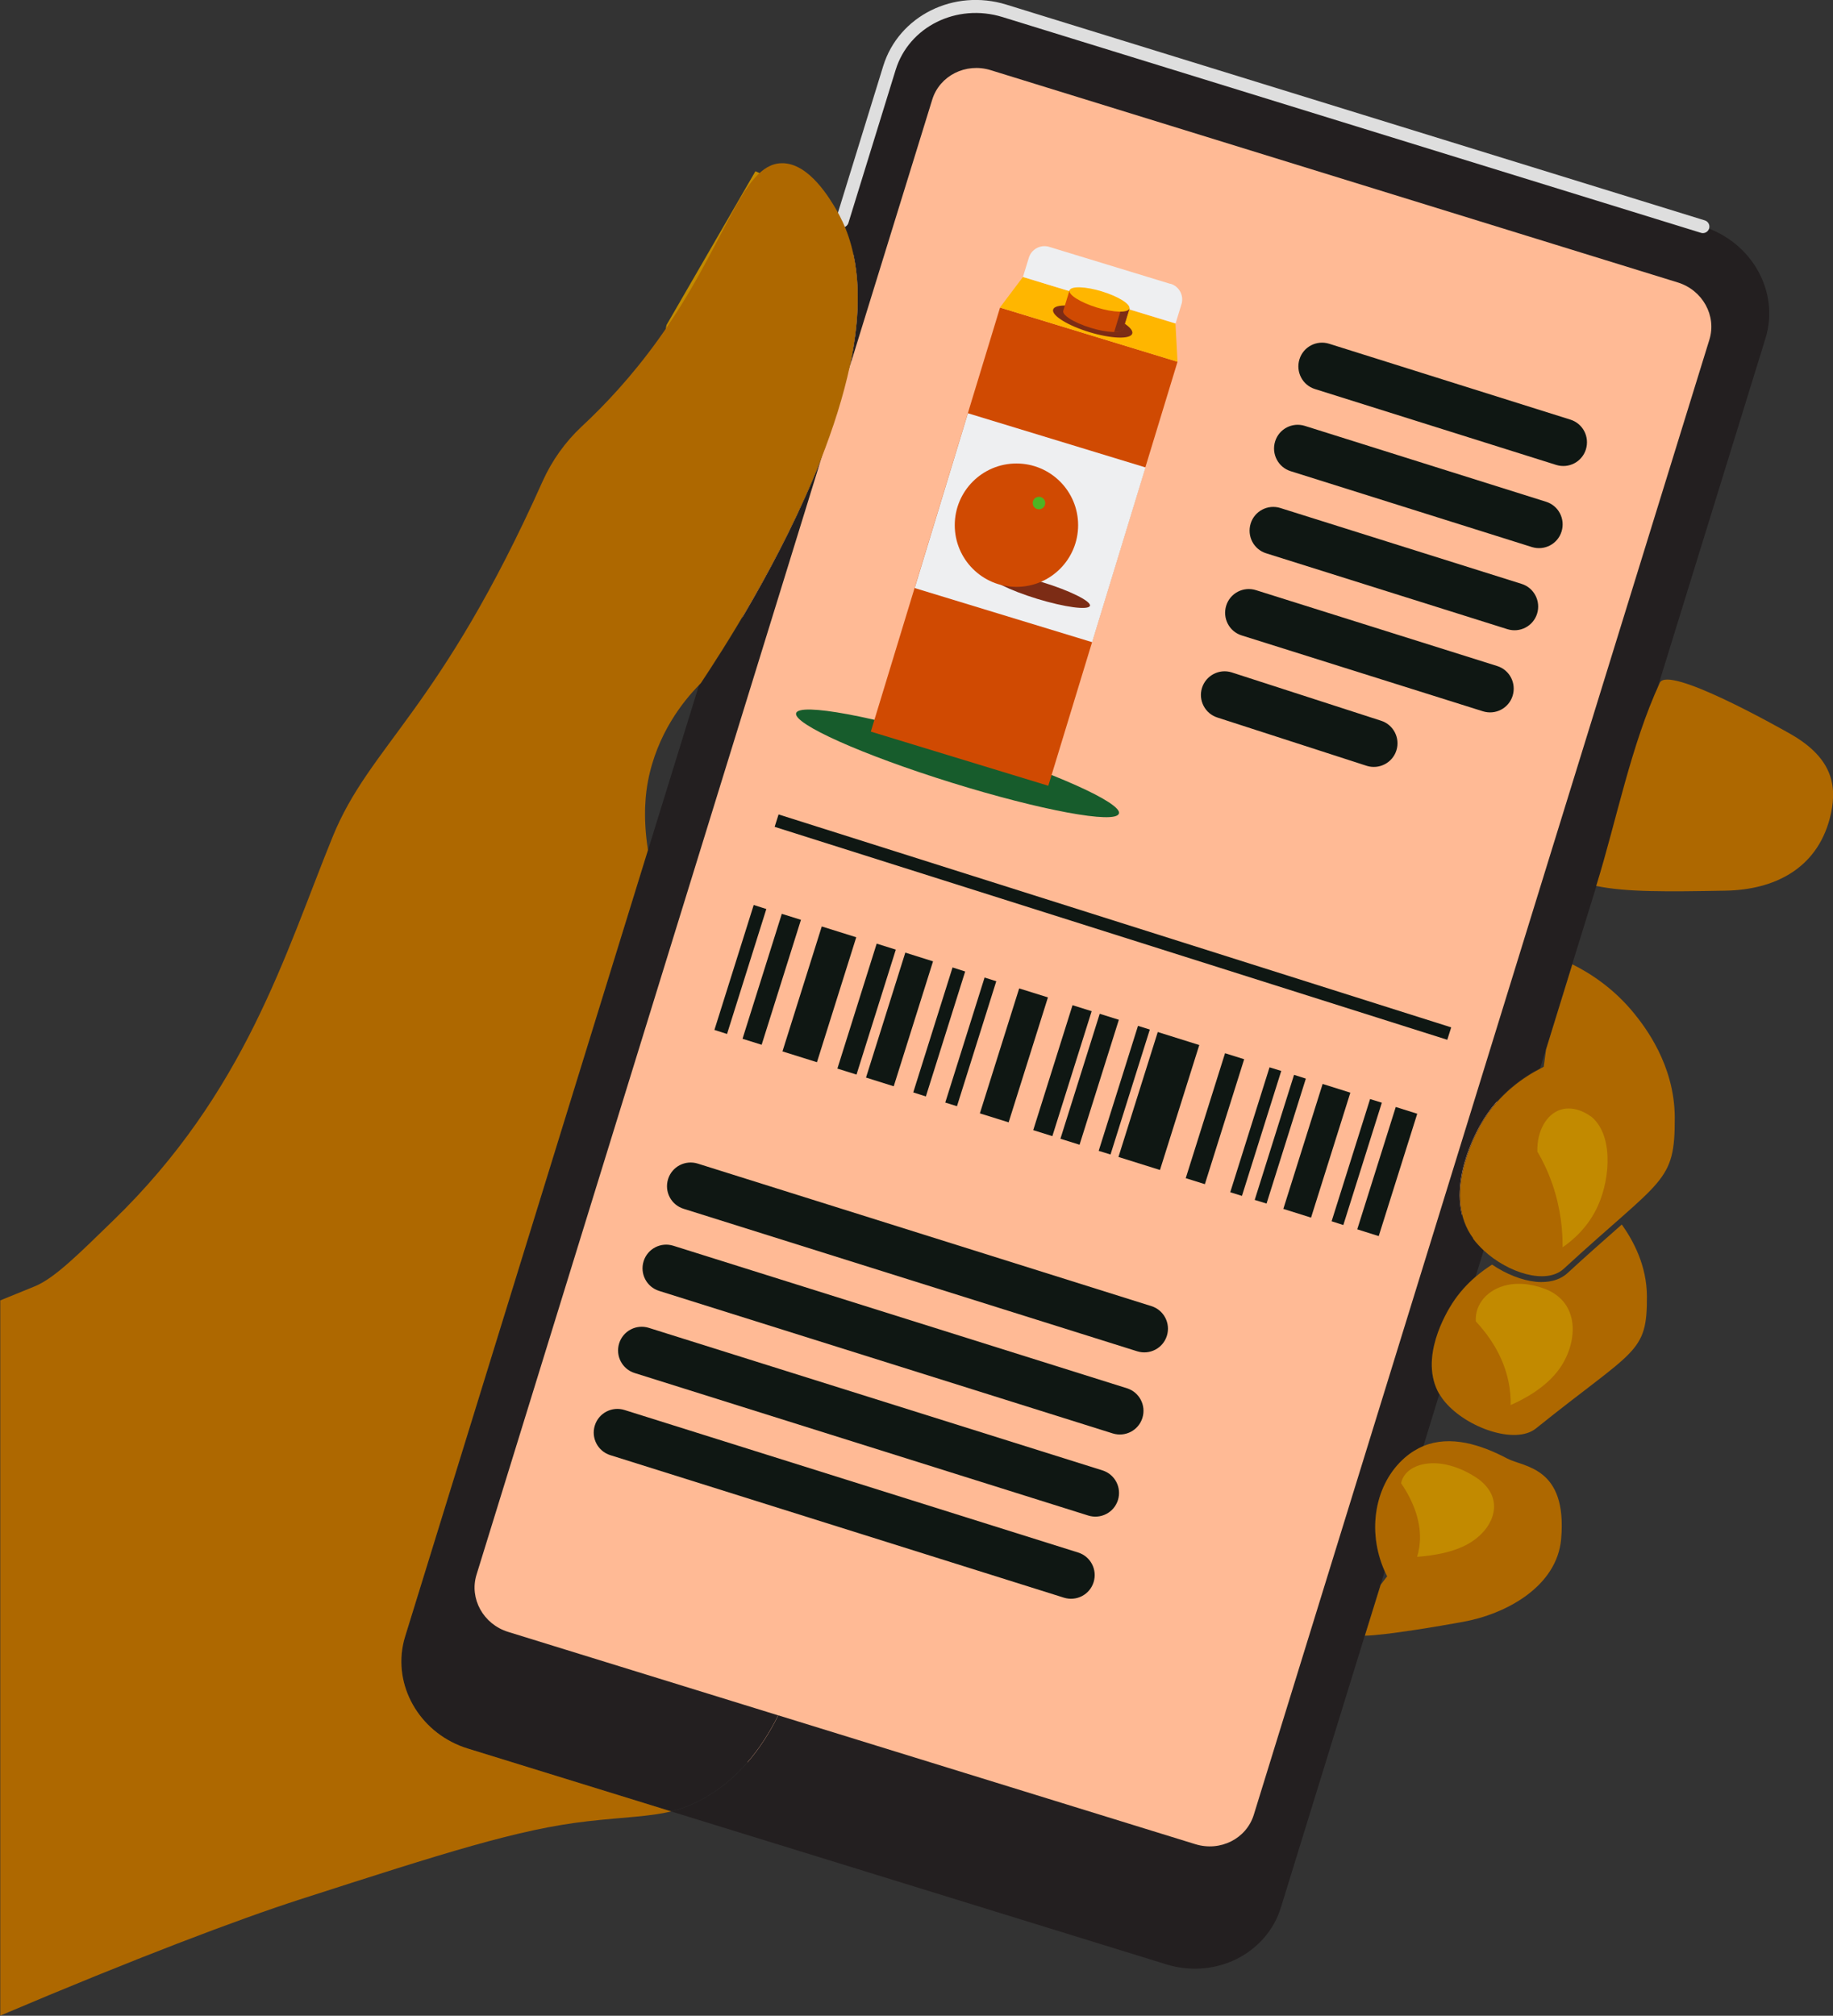 <?xml version="1.0" encoding="UTF-8"?>
<svg id="illustrations" xmlns="http://www.w3.org/2000/svg" xmlns:xlink="http://www.w3.org/1999/xlink" viewBox="0 0 140.86 154.87">
  <rect x="0" y="0" width="140.86" height="154.87" fill="#333333" stroke="none"/>
  <defs>
    <style>
      .cls-1 {
        fill: #eeeff1;
      }

      .cls-2 {
        mask: url(#mask);
      }

      .cls-3 {
        fill: #ae6800;
      }

      .cls-4 {
        fill: #231f20;
      }

      .cls-5 {
        stroke: #0f1713;
        stroke-miterlimit: 10;
      }

      .cls-5, .cls-6 {
        fill: none;
      }

      .cls-7 {
        fill: #c28a00;
      }

      .cls-8 {
        fill: #175c2c;
      }

      .cls-9 {
        fill: #ffb600;
      }

      .cls-10 {
        fill: #d04a02;
      }

      .cls-11 {
        fill: #fff;
      }

      .cls-12 {
        fill: #0f1713;
      }

      .cls-13 {
        fill: #7c2c15;
      }

      .cls-14 {
        fill: #ffba95;
      }

      .cls-6 {
        stroke: #dedede;
        stroke-linecap: round;
        stroke-linejoin: round;
      }

      .cls-15 {
        fill: #4eb523;
      }
    </style>
    <mask id="mask" x=".43" y="-4.45" width="145.67" height="163.63" maskUnits="userSpaceOnUse">
      <g id="mask8_12006_15471" data-name="mask8 12006 15471">
        <path class="cls-11" d="M146.1-4.45H.43v163.63h145.67V-4.45Z"/>
      </g>
    </mask>
  </defs>
  <g class="cls-2">
    <g>
      <path class="cls-14" d="M132.91,20.17c-8.15-2.33-16.29-4.65-24.43-6.98-9.57-2.91-19.13-5.82-28.7-8.73-2.52-.32-5.04-.65-7.56-.97-1.61,3.42-3.23,6.85-4.84,10.28-11.24,36.65-22.49,73.29-33.74,109.94.65,1.55,1.29,3.1,1.94,4.65,19.46,6.27,38.91,12.54,58.36,18.8,1.1-1.61,2.2-3.23,3.3-4.84,11.89-38.52,23.78-77.04,35.68-115.56v-6.59h0Z"/>
      <path class="cls-4" d="M113.19,95.15c.24.33.53.64.84.93l4.32-13.98c-1.14.59-3.2,1.88-4.58,4.32-.49.87-2.95,5.51-.58,8.72h0ZM110.62,107.11l2.78-9.01c-.63.54-1.25,1.2-1.77,2.01-.46.71-2.61,4.25-1.01,7.01ZM106.41,120.74l2.98-9.62c-.49.21-.97.5-1.43.9-2.26,1.97-2.95,5.55-1.54,8.73ZM53.71,52.64c.05-.06.1-.11.15-.16,1.53-2.31,6.17-9.41,9.22-17.17l2.24-7.25c.86-4.07.88-7.96-.6-11.09l-11.02,35.66Z"/>
      <path class="cls-4" d="M35.93,134.34l15.63,4.83c.83-.21,1.62-.5,2.48-.98,2.62-1.46,4.45-3.77,5.76-6.4l-20.75-6.41c-1.91-.59-3-2.56-2.43-4.4l15.25-49.37,11.21-36.28c-3.05,7.76-7.68,14.87-9.22,17.17-.05.05-.1.1-.15.16l-3.92,12.68-18.66,60.42c-.07.23-.13.45-.17.68-.66,3.38,1.46,6.83,4.99,7.92h0Z"/>
      <path class="cls-4" d="M51.57,139.17l38.05,11.75c3.53,1.09,7.22-.56,8.58-3.73.09-.21.17-.43.24-.66l6.44-20.87,1.21-3.9.32-1.03c-1.41-3.17-.72-6.76,1.54-8.72.46-.4.94-.69,1.43-.9l1.23-4c-1.6-2.75.56-6.29,1.01-7.01.52-.81,1.14-1.47,1.77-2.01l.63-2.03c-.31-.29-.6-.61-.84-.93-2.37-3.22.09-7.86.59-8.73,1.38-2.45,3.44-3.74,4.58-4.32l.45-1.46,2.02-6.54,1.86-6.01,4.84-15.69,8.15-26.38c1.11-3.58-1.05-7.43-4.82-8.6L77.18.83c-3.77-1.16-7.72.8-8.82,4.39l-3.63,11.76c1.48,3.12,1.46,7.02.6,11.09l6.31-20.42c.57-1.84,2.58-2.85,4.49-2.26l52.8,16.31c1.91.59,3,2.56,2.43,4.4l-8.08,26.14-4.29,13.88-22.64,73.31c-.57,1.84-2.57,2.85-4.49,2.26l-32.05-9.9c-1.3,2.62-3.14,4.95-5.76,6.4-.86.48-1.65.78-2.48.98Z"/>
      <path class="cls-6" d="M130.86,17.41L77.18.83c-3.77-1.16-7.72.8-8.83,4.39l-3.63,11.76"/>
      <path class="cls-3" d="M122.68,68.07c2.3.48,5.46.44,9.9.36,3.77-.06,7.01-1.68,8.03-5.54.29-1.09.39-2.27.01-3.33-.49-1.41-1.73-2.43-3.03-3.17-1.01-.57-9.4-5.3-10.04-3.93-2.23,4.82-3.31,10.52-4.89,15.62h0Z"/>
      <path class="cls-3" d="M113.19,95.15c.24.33.53.64.84.93,1.85,1.71,4.78,2.65,6.14,1.4,7.64-7.03,8.55-6.56,8.53-11.64-.02-4.06-2.33-6.99-3.1-7.95-1.6-1.98-3.44-3.14-4.77-3.8l-2.02,6.54c-.06.44-.12.89-.18,1.33-.08.04-.17.09-.26.14-1.14.59-3.2,1.88-4.58,4.32-.49.87-2.95,5.51-.58,8.72h0Z"/>
      <path class="cls-3" d="M110.62,107.11c.12.21.26.41.43.61,1.66,1.97,5.39,3.3,6.98,2.03,7.64-6.14,8.55-5.73,8.53-10.15-.01-2.34-1.02-4.24-1.93-5.52-.11.1-.23.2-.35.31-1.02.9-2.29,2.01-3.82,3.42-.5.46-1.18.69-2,.69-.14,0-.28,0-.43-.02-1.09-.11-2.31-.6-3.37-1.32-.41.26-.84.57-1.27.94-.63.54-1.25,1.21-1.77,2.01-.46.71-2.61,4.25-1.01,7.01h0Z"/>
      <path class="cls-3" d="M104.89,125.67c1.62-.03,5.89-.76,7.52-1.06,3.3-.59,7.24-2.7,7.56-6.38.48-5.55-2.87-5.5-4.14-6.17-2.05-1.08-4.37-1.81-6.45-.96-.49.21-.97.5-1.43.9-2.26,1.97-2.95,5.55-1.54,8.72.06.13.12.26.19.39-.18.23-.35.44-.5.65l-1.21,3.9h0Z"/>
      <path class="cls-7" d="M122.22,85.76c-.08-.07-1.18-.88-2.33-.49-1.06.36-1.79,1.64-1.75,3.2.4.68.82,1.53,1.16,2.52.66,1.92.79,3.63.78,4.84.76-.52,1.97-1.53,2.72-3.2.98-2.19,1.17-5.54-.58-6.89h0Z"/>
      <path class="cls-7" d="M119.02,99.15c-.11-.05-1.63-.77-3.21-.42-1.46.32-2.48,1.43-2.4,2.79.56.6,1.13,1.33,1.61,2.2.91,1.67,1.09,3.17,1.07,4.23,1.04-.46,2.71-1.34,3.75-2.79,1.35-1.91,1.61-4.83-.8-6h0Z"/>
      <path class="cls-7" d="M54.56,25.57c.19-.15,2.9-2.26,4.87-5.16,1.83-2.68,2.4-5.1,1.27-5.86-1.52-.95-2.65-1.39-2.65-1.39l-6.83,11.81s-.97,3.92,3.35.6h0Z"/>
      <path class="cls-7" d="M113.58,113.62c-.09-.07-1.4-1.02-3-1.18-1.48-.14-2.69.45-2.91,1.51.41.61.81,1.32,1.09,2.12.53,1.53.39,2.73.14,3.54,1.1-.08,2.9-.31,4.2-1.16,1.71-1.11,2.58-3.29.49-4.83Z"/>
      <path class="cls-5" d="M59.68,63.05l51.69,16.36"/>
      <path class="cls-12" d="M120.68,32.24l-18.54-5.83c-.96-.3-1.98.23-2.28,1.19h0c-.3.97.23,1.99,1.19,2.29l18.54,5.83c.96.3,1.98-.23,2.28-1.19h0c.3-.97-.23-1.99-1.19-2.29Z"/>
      <path class="cls-12" d="M118.81,38.55l-18.54-5.83c-.96-.3-1.98.23-2.28,1.19h0c-.3.96.23,1.99,1.19,2.29l18.54,5.83c.96.3,1.98-.23,2.28-1.19h0c.3-.97-.23-1.99-1.19-2.29Z"/>
      <path class="cls-12" d="M116.93,44.86l-18.54-5.83c-.96-.3-1.98.23-2.28,1.19h0c-.3.97.23,1.99,1.19,2.29l18.54,5.83c.96.3,1.98-.23,2.28-1.19h0c.3-.96-.23-1.99-1.19-2.29Z"/>
      <path class="cls-12" d="M115.05,51.17l-18.54-5.83c-.96-.3-1.98.23-2.28,1.19h0c-.3.97.23,1.99,1.19,2.29l18.54,5.83c.96.3,1.98-.23,2.28-1.19h0c.3-.97-.23-1.99-1.19-2.29Z"/>
      <path class="cls-12" d="M88.48,100.35l-34.86-10.95c-.96-.3-1.98.23-2.28,1.19-.3.96.23,1.98,1.19,2.28l34.86,10.95c.96.3,1.98-.23,2.28-1.19.3-.96-.23-1.98-1.19-2.28Z"/>
      <path class="cls-12" d="M86.6,106.66l-34.86-10.95c-.96-.3-1.98.23-2.28,1.19-.3.96.23,1.98,1.19,2.28l34.86,10.95c.96.3,1.98-.23,2.28-1.19.3-.96-.23-1.98-1.19-2.28Z"/>
      <path class="cls-12" d="M84.72,112.97l-34.86-10.95c-.96-.3-1.98.23-2.28,1.19-.3.96.23,1.98,1.19,2.28l34.86,10.95c.96.3,1.98-.23,2.28-1.19.3-.96-.23-1.98-1.19-2.28Z"/>
      <path class="cls-12" d="M82.85,119.28l-34.86-10.95c-.96-.3-1.98.23-2.28,1.19-.3.96.23,1.98,1.19,2.28l34.86,10.95c.96.3,1.98-.23,2.28-1.19.3-.96-.23-1.98-1.19-2.28Z"/>
      <path class="cls-12" d="M105.03,58.84l-11.47-3.71c-.96-.3-1.49-1.33-1.19-2.28.3-.96,1.33-1.49,2.28-1.19l11.47,3.71c.96.3,1.49,1.33,1.19,2.28-.3.96-1.33,1.49-2.28,1.19Z"/>
      <path class="cls-8" d="M85.99,62.51c.25-.82-5.09-3.21-11.95-5.34-6.85-2.13-12.61-3.2-12.86-2.38-.25.82,5.09,3.21,11.94,5.34,6.85,2.13,12.61,3.2,12.86,2.38Z"/>
      <path class="cls-10" d="M76.85,23.63l-9.93,32.58,13.64,4.16,9.93-32.58-13.64-4.16Z"/>
      <path class="cls-9" d="M90.33,24.86l-11.72-3.58-1.77,2.35,13.65,4.17-.16-2.94Z"/>
      <path class="cls-1" d="M89.94,21.81l-9.3-2.84c-.67-.21-1.38.17-1.58.84l-.45,1.47,11.73,3.57.45-1.47c.21-.67-.17-1.38-.84-1.58h0Z"/>
      <path class="cls-13" d="M87.01,25.63c.14-.45-1.11-1.23-2.79-1.74-1.68-.51-3.15-.56-3.29-.11-.14.45,1.11,1.23,2.79,1.74,1.68.51,3.15.56,3.29.11Z"/>
      <path class="cls-10" d="M86.79,23.71l-.48,1.56c-.11.34-1.22.31-2.49-.08-.68-.21-1.28-.48-1.66-.73-.33-.22-.5-.43-.45-.59l.48-1.56,4.6,1.4h0Z"/>
      <path class="cls-13" d="M86.22,23.54l-.6,1.97c.39,0,.66-.08.7-.24l.48-1.56-.58-.18h0Z"/>
      <path class="cls-9" d="M86.79,23.71c.1-.34-.84-.93-2.11-1.32-1.27-.39-2.39-.42-2.49-.08-.1.34.84.93,2.11,1.32,1.27.39,2.38.42,2.49.08Z"/>
      <path class="cls-1" d="M88.02,35.91l-13.64-4.16-4.09,13.43,13.64,4.16,4.1-13.43Z"/>
      <path class="cls-13" d="M83.76,46.55c.11-.35-1.53-1.17-3.66-1.82-2.13-.65-3.94-.89-4.05-.54-.11.35,1.53,1.17,3.66,1.82,2.13.65,3.94.89,4.05.53Z"/>
      <path class="cls-10" d="M78.11,45.09c2.62,0,4.74-2.12,4.74-4.74s-2.12-4.74-4.74-4.74-4.74,2.12-4.74,4.74,2.12,4.74,4.74,4.74Z"/>
      <path class="cls-15" d="M79.84,39.13c.26,0,.48-.21.48-.48s-.21-.48-.48-.48-.48.21-.48.48.21.48.48.48Z"/>
      <path class="cls-12" d="M105.29,84.43l-2.96,9.4.9.29,2.96-9.4-.91-.28Z"/>
      <path class="cls-12" d="M99.44,82.59l-3.02,9.6.91.28,3.02-9.6-.91-.29Z"/>
      <path class="cls-12" d="M97.56,82l-3.02,9.6.9.28,3.02-9.6-.91-.28Z"/>
      <path class="cls-12" d="M87.45,78.82l-3.02,9.6.91.28,3.02-9.6-.9-.28Z"/>
      <path class="cls-12" d="M75.66,75.11l-3.02,9.6.9.28,3.02-9.6-.91-.29Z"/>
      <path class="cls-12" d="M101.64,83.28l-3.02,9.6,2.13.67,3.02-9.6-2.13-.67Z"/>
      <path class="cls-12" d="M107.26,85.05l-2.96,9.4,1.65.52,2.96-9.4-1.65-.52Z"/>
      <path class="cls-12" d="M88.97,79.29l-3.02,9.6,3.19,1,3.02-9.6-3.19-1Z"/>
      <path class="cls-12" d="M82.42,77.23l-3.02,9.6,1.47.46,3.02-9.6-1.47-.46Z"/>
      <path class="cls-12" d="M84.51,77.89l-3.02,9.6,1.47.46,3.02-9.6-1.47-.46Z"/>
      <path class="cls-12" d="M94.14,80.92l-3.02,9.6,1.47.46,3.02-9.6-1.47-.46Z"/>
      <path class="cls-12" d="M63.15,71.18l-3.02,9.6,2.65.83,3.02-9.6-2.65-.83Z"/>
      <path class="cls-12" d="M69.57,73.19l-3.02,9.6,2.13.67,3.02-9.6-2.13-.67Z"/>
      <path class="cls-12" d="M60.08,70.21l-3.02,9.6,1.47.46,3.02-9.6-1.47-.46Z"/>
      <path class="cls-12" d="M73.2,74.33l-3.02,9.6.97.31,3.02-9.6-.97-.31Z"/>
      <path class="cls-12" d="M57.92,69.53l-3.02,9.6.97.31,3.02-9.6-.97-.31Z"/>
      <path class="cls-12" d="M67.37,72.5l-3.02,9.6,1.47.46,3.02-9.6-1.47-.46Z"/>
      <path class="cls-12" d="M78.32,75.94l-3.02,9.6,2.21.69,3.02-9.6-2.21-.69Z"/>
    </g>
  </g>
  <path class="cls-3" d="M64.72,16.98c-.12-.26-.25-.51-.39-.76-.51-.88-2.15-3.73-4.27-3.68-3.1.07-4.27,6.31-9.5,13.58-2,2.78-4.07,4.99-5.87,6.66-1.26,1.18-2.27,2.6-2.98,4.17-7.92,17.7-13.27,20.25-16.16,27.37-3.66,9-6.69,19.61-16.87,29.47-2.53,2.45-4.46,4.41-6.01,5.04-.92.37-1.8.73-2.65,1.08v54.95c10.35-4.39,18.27-7.39,23.01-8.92,11.21-3.61,16.82-5.41,22.11-6.01,2.91-.33,4.76-.35,6.44-.76l-15.63-4.83c-3.53-1.09-5.64-4.54-4.99-7.92.04-.23.1-.45.17-.68l18.66-60.42v-.04c-.42-2.67-.14-4.5,0-5.24.7-3.7,2.75-6.2,3.92-7.4.05-.06.1-.11.15-.16,1.53-2.31,6.17-9.41,9.22-17.17.94-2.4,1.73-4.85,2.24-7.25.86-4.07.88-7.96-.6-11.09Z"/>
</svg>